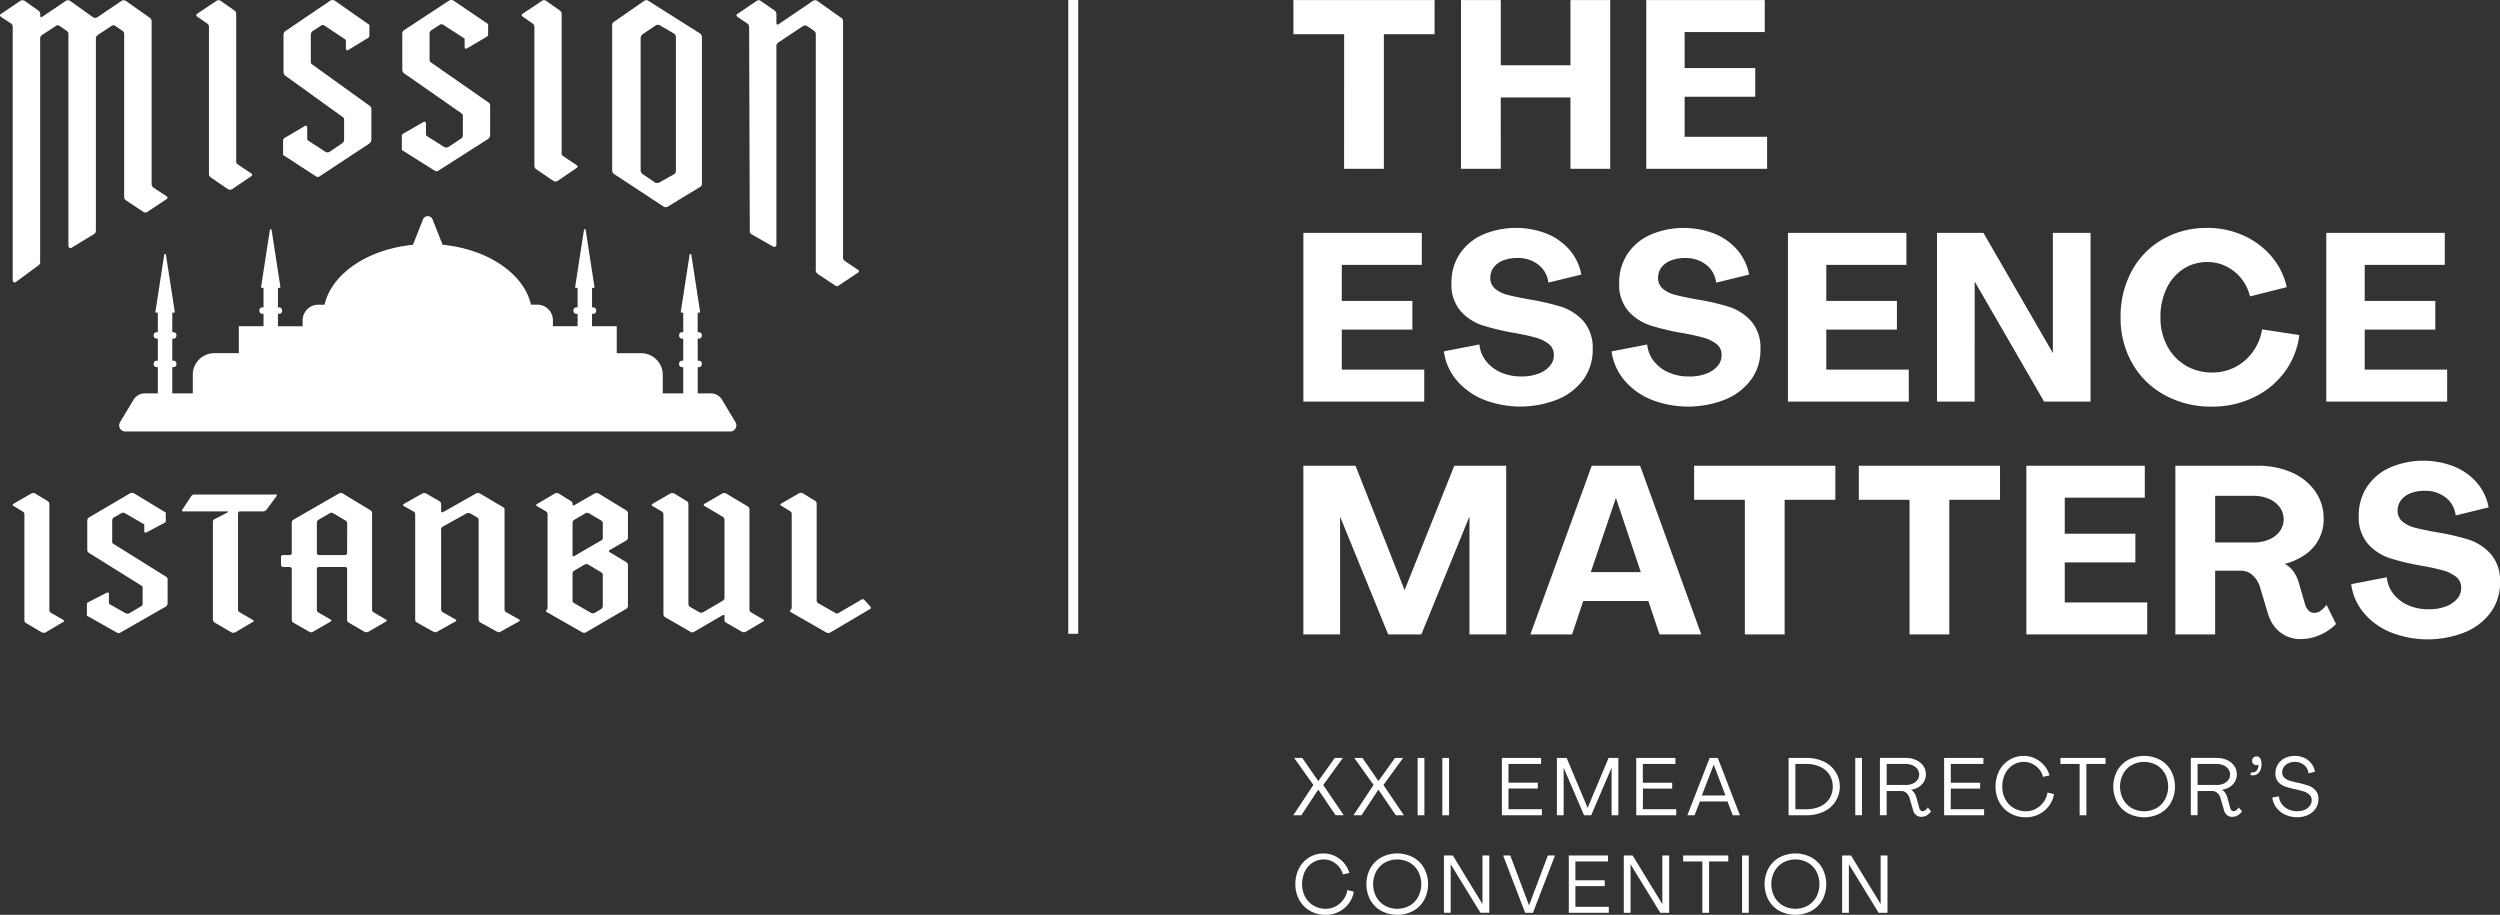 <svg xmlns="http://www.w3.org/2000/svg" width="326.819" height="119.592" viewBox="0 0 326.819 119.592">
  <rect x="0" y="0" width="326.819" height="119.592" fill="#333333" stroke="none"/>
  <path id="Logo_Evento" data-name="Logo Evento" d="M80.288,22.758l6.476,4.258a.666.666,0,0,0,.26.062.408.408,0,0,0,.26-.062L91.5,24.455a.515.515,0,0,0,.26-.494V4.844a.581.581,0,0,0-.268-.483L84.735.093C84.683.031,84.579.031,84.5.031a.371.371,0,0,0-.26.062L80.288,2.839a.5.5,0,0,0-.26.525v18.9a.607.607,0,0,0,.26.494M83.75,4.969a.654.654,0,0,1,.26-.494L85.753,3.3a.541.541,0,0,1,.234-.062.667.667,0,0,1,.26.062L88.1,4.382a.567.567,0,0,1,.26.494V22.295a.547.547,0,0,1-.26.494l-1.931,1.08a.663.663,0,0,1-.26.062.793.793,0,0,1-.26-.062L84.01,22.758a.607.607,0,0,1-.26-.494ZM68.3,2.152l1.3.9a.573.573,0,0,1,.26.53V21.635a.522.522,0,0,0,.26.5l2.237,1.529a.789.789,0,0,0,.26.062.66.66,0,0,0,.26-.062L75.4,21.946a.157.157,0,0,0,.1-.156.233.233,0,0,0-.1-.187l-1.717-1.154a.494.494,0,0,1-.26-.5V1.872a.533.533,0,0,0-.234-.5L71.367.094c-.052-.062-.156-.062-.234-.062a.369.369,0,0,0-.26.062L68.3,1.809a.343.343,0,0,0-.1.187.205.205,0,0,0,.1.156m-42.544,0,1.3.9a.572.572,0,0,1,.26.53V22.712a.523.523,0,0,0,.26.5l2.237,1.529a.79.79,0,0,0,.26.062.66.66,0,0,0,.26-.062l2.523-1.716a.157.157,0,0,0,.1-.156.233.233,0,0,0-.1-.187l-1.717-1.154a.494.494,0,0,1-.26-.5V1.872a.533.533,0,0,0-.234-.5L28.824.094c-.052-.062-.156-.062-.234-.062a.37.37,0,0,0-.26.062L25.754,1.809a.343.343,0,0,0-.1.187.205.205,0,0,0,.1.156M37.115,20.323l4.167,2.714a.446.446,0,0,0,.261.093.391.391,0,0,0,.26-.093l6.485-4.274a.72.72,0,0,0,.261-.592V14.305a.522.522,0,0,0-.261-.5L40.755,8.384a.29.29,0,0,1-.123-.235V4.554a.59.59,0,0,1,.26-.5l1.042-.686a.39.39,0,0,1,.26-.094.444.444,0,0,1,.261.094l2.655,1.77a.232.232,0,0,1,.105.192V6.389a.194.194,0,0,0,.3.154l2.593-1.579a.372.372,0,0,0,.183-.317V3.338a.157.157,0,0,0-.1-.156L43.731.062A.8.8,0,0,0,43.471,0a.663.663,0,0,0-.261.062L37.324,4.055a.616.616,0,0,0-.26.5v4.83a.607.607,0,0,0,.26.53l7.5,5.4a.377.377,0,0,1,.16.305v2.612a.538.538,0,0,1-.26.5L43.08,19.856a.8.8,0,0,1-.261.062.371.371,0,0,1-.26-.062l-2.271-1.478a.27.27,0,0,1-.125-.225V16.615a.2.2,0,0,0-.3-.156l-2.681,1.592a.345.345,0,0,0-.173.3v1.821a.157.157,0,0,0,.1.156M36.046,64.649H25.4a.458.458,0,0,0-.405.223l-1.167,1.76a.269.269,0,0,0-.047.124c0,.05.071.1.167.1h5.788a.064.064,0,0,1,.024.124l-1.668.868a.393.393,0,0,0-.262.372V80.963a.484.484,0,0,0,.238.422l2.192,1.289a.677.677,0,0,0,.238.05.813.813,0,0,0,.238-.05l2.31-1.364a.126.126,0,0,0,.1-.124.18.18,0,0,0-.1-.149l-1.715-.992a.421.421,0,0,1-.214-.422v-12.5a.27.27,0,0,1,.262-.273H34.4a.6.6,0,0,0,.429-.2l1.334-1.81a.153.153,0,0,0,.024-.1c0-.074-.024-.1-.143-.1M52.639,19.676,56.806,22.3a.455.455,0,0,0,.261.091.4.4,0,0,0,.261-.091l6.485-4.137a.688.688,0,0,0,.261-.574V13.849a.5.5,0,0,0-.261-.483L56.279,8.117a.279.279,0,0,1-.123-.228V4.409a.566.566,0,0,1,.26-.483l1.042-.664a.4.4,0,0,1,.261-.09.453.453,0,0,1,.26.09l2.656,1.714a.223.223,0,0,1,.105.186V6.186a.194.194,0,0,0,.3.149L63.63,4.806a.359.359,0,0,0,.182-.307V3.232a.152.152,0,0,0-.1-.151L59.255.06a.819.819,0,0,0-.26-.06.682.682,0,0,0-.261.06L52.848,3.926a.59.59,0,0,0-.26.483V9.086a.581.581,0,0,0,.26.513l7.5,5.229a.361.361,0,0,1,.16.3v2.529a.516.516,0,0,1-.261.483L58.6,19.223a.811.811,0,0,1-.26.06.38.38,0,0,1-.261-.06l-2.271-1.431a.258.258,0,0,1-.125-.217V16.086a.2.2,0,0,0-.3-.151l-2.681,1.541a.332.332,0,0,0-.172.286v1.763a.152.152,0,0,0,.1.151M12.536,30.2V5.085a.593.593,0,0,1,.234-.5L14.565,3.4a.442.442,0,0,1,.26-.094.389.389,0,0,1,.26.094l.91.624a.483.483,0,0,1,.234.468V25.707a.553.553,0,0,0,.26.5l2.263,1.5c.052.062.156.062.234.062a.369.369,0,0,0,.26-.062L21.8,26.019a.343.343,0,0,0,.1-.187.2.2,0,0,0-.1-.156l-1.743-1.154a.565.565,0,0,1-.234-.5V2.839a.606.606,0,0,0-.26-.53L16.412.094a.66.66,0,0,0-.26-.062.537.537,0,0,0-.234.062L12.692,2.277a.536.536,0,0,1-.234.062.66.66,0,0,1-.26-.062L9.129.094a.66.66,0,0,0-.26-.062.534.534,0,0,0-.234.062L5.488,2.215a.137.137,0,0,1-.1.031c-.078,0-.13-.062-.13-.187V1.872a.574.574,0,0,0-.26-.5L3.2.094a.79.79,0,0,0-.26-.062.66.66,0,0,0-.26.062L.1,1.841A.2.2,0,0,0,0,2a.342.342,0,0,0,.1.187l1.326.873a.533.533,0,0,1,.234.5V36.665a.264.264,0,0,0,.42.2L5.05,34.672a.47.47,0,0,0,.2-.384V5.085a.594.594,0,0,1,.234-.5L7.283,3.4a.444.444,0,0,1,.26-.094A.39.39,0,0,1,7.8,3.4l.91.624a.5.5,0,0,1,.234.468v27.68a.271.271,0,0,0,.4.222l2.932-1.78a.469.469,0,0,0,.253-.411m37.92,50.785-1.572-.918a.417.417,0,0,1-.238-.421V67.128a.464.464,0,0,0-.214-.422L44.787,64.5a.58.58,0,0,0-.238-.049.68.68,0,0,0-.215.049L38.38,67.922a.483.483,0,0,0-.238.422v3.942a.27.27,0,0,1-.262.273H37a.266.266,0,0,0-.262.248v1.066A.266.266,0,0,0,37,74.12h.881a.27.27,0,0,1,.262.273v6.62a.428.428,0,0,0,.238.4l2.072,1.19a.312.312,0,0,0,.215.049A.381.381,0,0,0,40.9,82.6l2.31-1.339a.18.18,0,0,0,.1-.149.126.126,0,0,0-.1-.124l-1.572-.918a.406.406,0,0,1-.215-.4V74.393a.27.27,0,0,1,.262-.273h3.43a.27.27,0,0,1,.262.273v6.57a.437.437,0,0,0,.238.446l2.048,1.19a.382.382,0,0,0,.238.049.417.417,0,0,0,.238-.049l2.311-1.339a.18.18,0,0,0,.1-.149.125.125,0,0,0-.1-.124m-5.074-8.7a.27.27,0,0,1-.262.273h-3.43a.27.27,0,0,1-.262-.273V68.368a.464.464,0,0,1,.215-.421L43.1,67.1a.448.448,0,0,1,.238-.074.392.392,0,0,1,.238.074l1.572.942a.4.4,0,0,1,.238.4Zm22.464,8.68-1.634-.916a.4.4,0,0,1-.248-.4V66.7a.4.4,0,0,0-.223-.421L62.722,64.5a.594.594,0,0,0-.223-.049.736.736,0,0,0-.248.049l-4.333,2.451a.186.186,0,0,1-.1.025.143.143,0,0,1-.149-.149v-.916a.5.5,0,0,0-.223-.4l-1.733-.99a.346.346,0,0,0-.223-.074.734.734,0,0,0-.248.049l-2.451,1.387a.165.165,0,0,0-.1.124c0,.05.05.1.1.149l1.238.693a.425.425,0,0,1,.248.4V80.99a.425.425,0,0,0,.247.4l2.129,1.188a.479.479,0,0,0,.248.074.417.417,0,0,0,.247-.074l2.4-1.337a.179.179,0,0,0,.1-.149.126.126,0,0,0-.1-.124l-1.634-.916a.45.45,0,0,1-.248-.4V69.229a.47.47,0,0,1,.248-.4l3.07-1.708a.408.408,0,0,1,.248-.05.447.447,0,0,1,.248.05l.867.5a.434.434,0,0,1,.223.421v12.9a.471.471,0,0,0,.248.446l2.154,1.188a.346.346,0,0,0,.223.074.419.419,0,0,0,.248-.074l2.4-1.337a.179.179,0,0,0,.1-.149.126.126,0,0,0-.1-.124m-46.174-5.6-6.89-4.3a.223.223,0,0,1-.113-.186V68.036a.452.452,0,0,1,.238-.4l.953-.544a.391.391,0,0,1,.238-.074.447.447,0,0,1,.238.074l2.428,1.4a.179.179,0,0,1,.1.152v.839c0,.115.155.184.273.122l2.371-1.252a.29.29,0,0,0,.167-.251V67.072a.125.125,0,0,0-.1-.124L17.5,64.475a.826.826,0,0,0-.238-.049.685.685,0,0,0-.238.049L11.645,67.64a.472.472,0,0,0-.238.4v3.829a.463.463,0,0,0,.238.42L18.5,76.567a.289.289,0,0,1,.146.242V78.88a.416.416,0,0,1-.238.4l-1.5.89a.822.822,0,0,1-.238.049.381.381,0,0,1-.238-.049l-2.077-1.172a.208.208,0,0,1-.114-.178V77.6c0-.115-.154-.185-.272-.124l-2.452,1.262a.269.269,0,0,0-.158.234v1.444a.125.125,0,0,0,.1.124l3.811,2.152a.448.448,0,0,0,.238.074.393.393,0,0,0,.238-.074L21.673,79.3a.541.541,0,0,0,.238-.47V75.766a.4.4,0,0,0-.238-.4M8.263,81.037,6.691,80.12a.384.384,0,0,1-.238-.4V65.913a.406.406,0,0,0-.214-.4L4.571,64.5a.312.312,0,0,0-.214-.049.381.381,0,0,0-.238.049L1.76,65.864c-.048.05-.1.1-.1.149a.164.164,0,0,0,.1.124l1.191.719a.439.439,0,0,1,.238.422V81.062a.4.4,0,0,0,.238.4l2.049,1.215a.813.813,0,0,0,.238.05.678.678,0,0,0,.238-.05L8.263,81.31a.125.125,0,0,0,.1-.124.18.18,0,0,0-.1-.149m14.466-40.16a.114.114,0,0,0,.114-.131L21.693,33.3a.115.115,0,0,0-.226,0l-1.148,7.443a.113.113,0,0,0,.113.131h.2v2.552h-.16a.381.381,0,0,0-.382.379v.085a.382.382,0,0,0,.383.379h.16v2.88h-.16a.382.382,0,0,0-.383.379v.085a.381.381,0,0,0,.382.379h.16v3.436H18.928a1.716,1.716,0,0,0-1.472.83L15.689,55.2a.8.8,0,0,0,.693,1.206H95.461a.8.8,0,0,0,.693-1.206l-1.767-2.946a1.716,1.716,0,0,0-1.472-.83H91.207V47.993h.159a.382.382,0,0,0,.383-.379V47.53a.382.382,0,0,0-.383-.379h-.159v-2.88h.159a.382.382,0,0,0,.383-.379v-.085a.382.382,0,0,0-.383-.379h-.16V40.877h.2a.114.114,0,0,0,.113-.131L90.376,33.3a.115.115,0,0,0-.226,0L89,40.746a.114.114,0,0,0,.114.131h.206v2.552H89.16a.382.382,0,0,0-.383.379v.085a.382.382,0,0,0,.383.379h.16v2.88h-.16a.382.382,0,0,0-.383.379v.085a.381.381,0,0,0,.382.379h.161v3.436H86.64V48.971a2.825,2.825,0,0,0-2.83-2.8H80.624V42.647h-3.23V41.026h.16a.382.382,0,0,0,.383-.379v-.085a.381.381,0,0,0-.382-.379h-.16V37.632H77.6a.113.113,0,0,0,.113-.13l-1.148-7.443a.115.115,0,0,0-.226,0L75.188,37.5a.114.114,0,0,0,.114.13h.206v2.552h-.161a.381.381,0,0,0-.382.379v.085a.382.382,0,0,0,.383.379h.16v1.621H72.281v-.794a2.04,2.04,0,0,0-2.044-2.025h-.82c-.933-4.052-5.634-7.245-11.561-7.833l-1.307-3.31a.676.676,0,0,0-1.255,0L53.987,32c-5.928.588-10.628,3.781-11.561,7.833h-.82a2.04,2.04,0,0,0-2.043,2.024v.795H36.335V41.026h.16a.382.382,0,0,0,.383-.379v-.085a.382.382,0,0,0-.383-.379h-.16V37.632h.206a.114.114,0,0,0,.114-.13l-1.149-7.443a.115.115,0,0,0-.226,0L34.132,37.5a.113.113,0,0,0,.113.13h.205v2.552h-.16a.381.381,0,0,0-.382.379v.085a.382.382,0,0,0,.383.379h.16v1.621h-3.23v3.521H28.032a2.825,2.825,0,0,0-2.83,2.8v2.458h-2.68V47.993h.16a.382.382,0,0,0,.383-.379V47.53a.382.382,0,0,0-.383-.379h-.16v-2.88h.16a.382.382,0,0,0,.383-.379v-.084a.382.382,0,0,0-.383-.379h-.16V40.877ZM280.385,65.063V60.881H264.9V82.936h15.8V78.755h-10.78V73.52h9.231V69.771h-9.231V65.063Zm-72.3-4.182-8.023,22.055h5.452l1.456-4.368h8.519l1.456,4.368H222.4l-7.992-22.055Zm-.124,13.908,3.284-9.7,3.253,9.7Zm46.867,8.147V65.342h6.629v-4.46H243v4.46h6.629V82.936Zm-5.3-34.617h-10.78V43.084h9.231V39.336h-9.231V34.628h10.47V30.446H233.735V52.5h15.8ZM233.3,82.936V65.342h6.629v-4.46H221.468v4.46H228.1V82.936Zm9.234,23.637h.882V99.082h-.882ZM319.911,48.32h-10.78V43.084h9.231V39.336h-9.231V34.628H319.6V30.446H304.113V52.5h15.8ZM258.144,36.8l9.076,15.7h6.071V30.446h-4.925V46.151L259.29,30.446h-6.071V52.5h4.925Zm24.874,14.869a12.6,12.6,0,0,0,6.133,1.487,12.441,12.441,0,0,0,5.436-1.193,10.723,10.723,0,0,0,4.073-3.33,10.129,10.129,0,0,0,1.921-4.832l-4.863-.743a6.885,6.885,0,0,1-1.192,2.912,6.568,6.568,0,0,1-2.292,2,6.37,6.37,0,0,1-3.02.728,6.673,6.673,0,0,1-3.485-.914,6.473,6.473,0,0,1-2.416-2.555,7.789,7.789,0,0,1-.883-3.748,8.546,8.546,0,0,1,.79-3.748A6.181,6.181,0,0,1,285.4,35.17a5.692,5.692,0,0,1,3.191-.914,5.4,5.4,0,0,1,2.447.573,5.883,5.883,0,0,1,1.952,1.564,5.985,5.985,0,0,1,1.146,2.355l4.8-1.208a9.131,9.131,0,0,0-1.983-4.011,10.368,10.368,0,0,0-3.671-2.741,11.292,11.292,0,0,0-4.724-.992,11.5,11.5,0,0,0-5.839,1.487,10.491,10.491,0,0,0-4.043,4.151,12.388,12.388,0,0,0-1.456,6.04,11.888,11.888,0,0,0,1.533,6.04,10.764,10.764,0,0,0,4.259,4.151m-97.687,54.909h.882V99.082h-.882Zm-9.615-84.508h5.2V4.471h6.629V.011H169.087V4.471h6.629Zm10.16,12.562V30.446H170.388V52.5h15.8V48.32h-10.78V43.084h9.231V39.336h-9.231V34.628ZM196.9,82.936V60.881H190.12l-6.5,16.263L177.2,60.881h-6.815V82.936h4.8v-15.4l6.288,15.4h4.337L192.1,67.51V82.936Zm26.159-34.09a6.036,6.036,0,0,1-2.215.371,6.553,6.553,0,0,1-2.741-.542,4.957,4.957,0,0,1-1.921-1.487,4.147,4.147,0,0,1-.852-2.153l-4.646.9a7.237,7.237,0,0,0,1.642,3.748,9.061,9.061,0,0,0,3.531,2.555,13.189,13.189,0,0,0,9.727-.031,7.865,7.865,0,0,0,3.361-2.617,6.5,6.5,0,0,0,1.193-3.872,5.341,5.341,0,0,0-1.224-3.749,6.663,6.663,0,0,0-2.927-1.874,31.889,31.889,0,0,0-4.306-.976q-1.828-.34-2.742-.588a4.043,4.043,0,0,1-1.549-.774,1.787,1.787,0,0,1-.635-1.456,2.188,2.188,0,0,1,.434-1.332,2.791,2.791,0,0,1,1.239-.914,4.936,4.936,0,0,1,1.859-.325,4.3,4.3,0,0,1,2.757.883,3.42,3.42,0,0,1,1.3,2.339l4.306-1.053a6.759,6.759,0,0,0-1.518-3.206,7.847,7.847,0,0,0-2.989-2.137,11.1,11.1,0,0,0-8.41.139,7.06,7.06,0,0,0-2.99,2.524,6.7,6.7,0,0,0-1.069,3.764,5.272,5.272,0,0,0,1.208,3.7,6.627,6.627,0,0,0,2.865,1.859,32.4,32.4,0,0,0,4.259,1.007,28.215,28.215,0,0,1,2.788.619,4.743,4.743,0,0,1,1.6.805,1.755,1.755,0,0,1,.666,1.456,2.137,2.137,0,0,1-.526,1.425,3.628,3.628,0,0,1-1.472.991m7.945-30.962h-10.78V12.649h9.231V8.9h-9.231V4.192H230.7V.011H215.211V22.066h15.8Zm-34.817-5.142H205.3v9.324h5.2V.011h-5.2V8.529h-9.107V.011h-5.2V22.066h5.2Zm4.94,36.1a6.035,6.035,0,0,1-2.215.371,6.553,6.553,0,0,1-2.742-.542,4.958,4.958,0,0,1-1.921-1.487,4.147,4.147,0,0,1-.852-2.153l-4.646.9a7.239,7.239,0,0,0,1.642,3.748,9.064,9.064,0,0,0,3.531,2.555,13.189,13.189,0,0,0,9.727-.031,7.865,7.865,0,0,0,3.361-2.617,6.5,6.5,0,0,0,1.193-3.872,5.341,5.341,0,0,0-1.224-3.749,6.663,6.663,0,0,0-2.927-1.874,31.888,31.888,0,0,0-4.306-.976q-1.828-.34-2.742-.588a4.043,4.043,0,0,1-1.549-.774,1.787,1.787,0,0,1-.635-1.456,2.188,2.188,0,0,1,.434-1.332,2.791,2.791,0,0,1,1.239-.914,4.936,4.936,0,0,1,1.859-.325,4.3,4.3,0,0,1,2.757.883,3.419,3.419,0,0,1,1.3,2.339l4.306-1.053a6.757,6.757,0,0,0-1.518-3.206,7.847,7.847,0,0,0-2.989-2.137,11.1,11.1,0,0,0-8.41.139,7.06,7.06,0,0,0-2.99,2.524,6.7,6.7,0,0,0-1.069,3.764,5.274,5.274,0,0,0,1.208,3.7,6.627,6.627,0,0,0,2.865,1.859,32.408,32.408,0,0,0,4.259,1.007,28.2,28.2,0,0,1,2.788.619,4.741,4.741,0,0,1,1.6.805,1.754,1.754,0,0,1,.666,1.456,2.136,2.136,0,0,1-.527,1.425,3.628,3.628,0,0,1-1.472.991M251.7,105.915a.6.6,0,0,1-.356.128.377.377,0,0,1-.276-.117.685.685,0,0,1-.17-.319l-.372-1.349a2.09,2.09,0,0,0-.276-.6,1.393,1.393,0,0,0-.425-.414,2.56,2.56,0,0,0,1.015-.367,2.038,2.038,0,0,0,.685-.707,1.946,1.946,0,0,0-.1-2.051,2.308,2.308,0,0,0-.951-.765,3.244,3.244,0,0,0-1.36-.276h-3.358v7.492h.882v-3.167h1.891a1.035,1.035,0,0,1,.686.255,1.321,1.321,0,0,1,.42.68l.457,1.572a1.3,1.3,0,0,0,.218.463,1.037,1.037,0,0,0,.866.409,1.366,1.366,0,0,0,.707-.191,1.933,1.933,0,0,0,.568-.521l-.446-.521a1.065,1.065,0,0,1-.3.361m-2.588-3.294h-2.476V99.868h2.476a2.227,2.227,0,0,1,.909.181,1.54,1.54,0,0,1,.637.494,1.216,1.216,0,0,1,0,1.419,1.517,1.517,0,0,1-.637.483,2.286,2.286,0,0,1-.909.175m-12.321,9.464a4.463,4.463,0,0,0-4.166,0,3.681,3.681,0,0,0-1.435,1.429,4.424,4.424,0,0,0,0,4.144,3.643,3.643,0,0,0,1.435,1.424,4.5,4.5,0,0,0,4.166,0,3.648,3.648,0,0,0,1.434-1.424,4.42,4.42,0,0,0,0-4.144,3.685,3.685,0,0,0-1.434-1.429m.653,5.159a2.945,2.945,0,0,1-1.116,1.148,3.376,3.376,0,0,1-3.241,0,2.981,2.981,0,0,1-1.121-1.148,3.582,3.582,0,0,1,0-3.326,2.984,2.984,0,0,1,1.121-1.148,3.376,3.376,0,0,1,3.241,0,2.948,2.948,0,0,1,1.116,1.148,3.626,3.626,0,0,1,0,3.326m8.406.946-3.879-6.355h-1.158v7.492h.882v-6.344l3.889,6.344h1.158v-7.492h-.893Zm21.3-13.353a2.946,2.946,0,0,1-1,.888,2.691,2.691,0,0,1-1.307.329,3.083,3.083,0,0,1-1.589-.415,2.92,2.92,0,0,1-1.105-1.148,3.418,3.418,0,0,1-.4-1.658,3.682,3.682,0,0,1,.367-1.668,2.833,2.833,0,0,1,1.015-1.148,2.646,2.646,0,0,1,1.456-.414,2.441,2.441,0,0,1,1.084.249,2.708,2.708,0,0,1,.882.691,2.661,2.661,0,0,1,.531,1.015l.84-.191a3.415,3.415,0,0,0-.712-1.318,3.676,3.676,0,0,0-1.179-.9,3.275,3.275,0,0,0-1.445-.329,3.616,3.616,0,0,0-1.913.516,3.56,3.56,0,0,0-1.328,1.434,4.412,4.412,0,0,0-.478,2.067,4.166,4.166,0,0,0,.51,2.056,3.668,3.668,0,0,0,1.414,1.435,4.068,4.068,0,0,0,2.051.515,3.737,3.737,0,0,0,1.705-.4,3.632,3.632,0,0,0,1.307-1.094,3.5,3.5,0,0,0,.654-1.535l-.851-.213a2.855,2.855,0,0,1-.5,1.238m-12.141-1.748h3.836v-.765h-3.836V99.868h4.261v-.786H254.15v7.492h5.228v-.786h-4.367Zm-16.62-3.539a5.287,5.287,0,0,0-2.285-.467h-2.3v7.492h2.3a5.282,5.282,0,0,0,2.285-.467,3.6,3.6,0,0,0,0-6.557m.755,4.846a2.826,2.826,0,0,1-1.222,1.031,4.313,4.313,0,0,1-1.817.361h-1.413V99.868h1.413a4.258,4.258,0,0,1,1.817.367,2.864,2.864,0,0,1,1.222,1.036,3.019,3.019,0,0,1,0,3.124m-11.424,14.931h.882v-7.492h-.882Zm-7.7-6.706h2.508v6.706h.882V112.62h2.508v-.786h-5.9Zm3.464-13.538-2.912,7.492h.946l.691-1.8h3.613l.68,1.8h.935l-2.89-7.492Zm-1.02,4.909,1.551-4.038,1.541,4.038Zm-7.694-.9H218.6v-.765h-3.836V99.868h4.261v-.786h-5.122v7.492h5.228v-.786h-4.367Zm88.618-23.265a1.464,1.464,0,0,1-.852.294,1.023,1.023,0,0,1-.774-.325,2.047,2.047,0,0,1-.464-.882l-.774-2.664a4.669,4.669,0,0,0-.728-1.549,3.316,3.316,0,0,0-1.13-.991,8.05,8.05,0,0,0,2.7-1.224,5.56,5.56,0,0,0,2.385-4.662,6.142,6.142,0,0,0-1.1-3.593,7.254,7.254,0,0,0-3.067-2.463,10.907,10.907,0,0,0-4.507-.883H284.381V82.936h5.2V74.6h3.345a2.271,2.271,0,0,1,1.549.6,3.453,3.453,0,0,1,.991,1.626l1.022,3.408a4.92,4.92,0,0,0,.868,1.7,4.242,4.242,0,0,0,1.455,1.177,4.3,4.3,0,0,0,1.952.434A6.167,6.167,0,0,0,303.292,83a6.572,6.572,0,0,0,2.092-1.425l-1.24-2.509a3.306,3.306,0,0,1-.759.759M298.01,69.477a3.34,3.34,0,0,1-1.425,1.069,5.057,5.057,0,0,1-1.951.371h-5.05v-6.1h5.05a4.877,4.877,0,0,1,1.951.387,3.455,3.455,0,0,1,1.425,1.084,2.678,2.678,0,0,1,0,3.19m3.774,33.234a10.559,10.559,0,0,0-1.377-.377q-.754-.17-1.131-.292a1.707,1.707,0,0,1-.654-.383.912.912,0,0,1-.276-.7,1.217,1.217,0,0,1,.207-.685,1.414,1.414,0,0,1,.585-.494,2.007,2.007,0,0,1,.876-.181,1.8,1.8,0,0,1,1.206.42,1.6,1.6,0,0,1,.569,1.078l.84-.212a2.414,2.414,0,0,0-.473-1.079,2.477,2.477,0,0,0-.924-.733,3.058,3.058,0,0,0-2.551.037,2.175,2.175,0,0,0-1.217,2,1.6,1.6,0,0,0,.367,1.116,2.13,2.13,0,0,0,.871.585,11.441,11.441,0,0,0,1.4.372,11.078,11.078,0,0,1,1.116.3,1.87,1.87,0,0,1,.7.415.937.937,0,0,1,.282.707,1.219,1.219,0,0,1-.239.733,1.617,1.617,0,0,1-.67.521,2.425,2.425,0,0,1-.993.191,2.643,2.643,0,0,1-1.159-.255,2.246,2.246,0,0,1-.855-.7,1.823,1.823,0,0,1-.356-.994l-.871.149a2.673,2.673,0,0,0,.531,1.333,3.016,3.016,0,0,0,1.153.919,3.639,3.639,0,0,0,1.557.33,3.277,3.277,0,0,0,1.451-.308,2.4,2.4,0,0,0,.983-.845,2.174,2.174,0,0,0,.351-1.217,1.65,1.65,0,0,0-.377-1.137,2.224,2.224,0,0,0-.914-.622M325.595,72.4a6.656,6.656,0,0,0-2.927-1.874,31.9,31.9,0,0,0-4.306-.976q-1.828-.34-2.741-.588a4.046,4.046,0,0,1-1.549-.774,1.787,1.787,0,0,1-.635-1.456,2.186,2.186,0,0,1,.434-1.332,2.785,2.785,0,0,1,1.239-.914,4.939,4.939,0,0,1,1.859-.325,4.3,4.3,0,0,1,2.757.883,3.419,3.419,0,0,1,1.3,2.339l4.306-1.053a6.76,6.76,0,0,0-1.518-3.206,7.84,7.84,0,0,0-2.989-2.137,11.1,11.1,0,0,0-8.41.139,7.058,7.058,0,0,0-2.989,2.524,6.7,6.7,0,0,0-1.069,3.764,5.272,5.272,0,0,0,1.208,3.7,6.626,6.626,0,0,0,2.865,1.859,32.4,32.4,0,0,0,4.259,1.006,28.276,28.276,0,0,1,2.787.62,4.739,4.739,0,0,1,1.6.805,1.754,1.754,0,0,1,.666,1.456,2.137,2.137,0,0,1-.526,1.425,3.627,3.627,0,0,1-1.472.991,6.028,6.028,0,0,1-2.215.372,6.551,6.551,0,0,1-2.742-.542,4.958,4.958,0,0,1-1.921-1.487,4.151,4.151,0,0,1-.852-2.153l-4.646.9a7.247,7.247,0,0,0,1.642,3.748,9.062,9.062,0,0,0,3.531,2.555,13.189,13.189,0,0,0,9.727-.031,7.867,7.867,0,0,0,3.361-2.618,6.5,6.5,0,0,0,1.193-3.872,5.338,5.338,0,0,0-1.224-3.748M269.357,99.868h2.508v6.706h.882V99.868h2.508v-.786h-5.9Zm13.023-.536a4.465,4.465,0,0,0-4.166,0,3.686,3.686,0,0,0-1.435,1.429,4.422,4.422,0,0,0,0,4.144,3.647,3.647,0,0,0,1.435,1.424,4.507,4.507,0,0,0,4.166,0,3.648,3.648,0,0,0,1.435-1.424,4.424,4.424,0,0,0,0-4.144,3.687,3.687,0,0,0-1.435-1.429m.654,5.159a2.946,2.946,0,0,1-1.116,1.148,3.375,3.375,0,0,1-3.241,0,2.986,2.986,0,0,1-1.121-1.148,3.586,3.586,0,0,1,0-3.326,2.987,2.987,0,0,1,1.121-1.148,3.377,3.377,0,0,1,3.241,0,2.947,2.947,0,0,1,1.116,1.148,3.624,3.624,0,0,1,0,3.326m12.3-5.5a.574.574,0,0,0-.345-.112.562.562,0,0,0-.574.574.506.506,0,0,0,.106.351.577.577,0,0,0,.313.2.633.633,0,0,0,.409-.032,1.188,1.188,0,0,1-.112.568.782.782,0,0,1-.351.367.634.634,0,0,1-.483.042l-.117.362a1.17,1.17,0,0,0,.76-.038,1.041,1.041,0,0,0,.52-.5,1.886,1.886,0,0,0,.186-.872,1.745,1.745,0,0,0-.08-.568.682.682,0,0,0-.234-.34M81.85,66.707,78.23,64.5a.823.823,0,0,0-.238-.049.683.683,0,0,0-.238.049l-2.668,1.537a.206.206,0,0,1-.119.025c-.071,0-.119-.05-.119-.149a.417.417,0,0,0-.238-.421l-1.6-.992a.685.685,0,0,0-.238-.049.552.552,0,0,0-.214.049L70.2,65.889a.126.126,0,0,0-.1.124.18.18,0,0,0,.1.149l1.143.67a.444.444,0,0,1,.238.4V79.4a.424.424,0,0,1-.143.347.23.23,0,0,0-.071.124c0,.05.048.1.119.149l4.645,2.653a.549.549,0,0,0,.214.05.575.575,0,0,0,.238-.05L81.85,79.6a.469.469,0,0,0,.238-.446V73.872a.474.474,0,0,0-.238-.4l-2.144-1.289a.18.18,0,0,1-.1-.149.126.126,0,0,1,.1-.124l2.144-1.24a.443.443,0,0,0,.238-.4V67.128a.483.483,0,0,0-.238-.422M78.8,79.227a.481.481,0,0,1-.214.4l-.858.5a.685.685,0,0,1-.238.05.554.554,0,0,1-.214-.05l-2.192-1.265a.393.393,0,0,1-.238-.372V75.012a.43.43,0,0,1,.238-.422l1.358-.793a.55.55,0,0,1,.214-.05.678.678,0,0,1,.238.05l1.691,1.016a.4.4,0,0,1,.214.4Zm0-8.975a.4.4,0,0,1-.214.4l-3.5,2.033c-.047.025-.071.05-.119.05-.071,0-.119-.074-.119-.174V68.343a.474.474,0,0,1,.238-.4l1.453-.843a.31.31,0,0,1,.214-.05.379.379,0,0,1,.238.05l1.6.942a.451.451,0,0,1,.214.4Zm213.547,35.663a.6.6,0,0,1-.356.128.378.378,0,0,1-.276-.117.687.687,0,0,1-.17-.319l-.372-1.349a2.082,2.082,0,0,0-.276-.6,1.39,1.39,0,0,0-.425-.414,2.564,2.564,0,0,0,1.015-.367,2.038,2.038,0,0,0,.685-.707,1.946,1.946,0,0,0-.1-2.051,2.3,2.3,0,0,0-.951-.765,3.243,3.243,0,0,0-1.36-.276H286.4v7.492h.882v-3.167h1.892a1.035,1.035,0,0,1,.685.255,1.319,1.319,0,0,1,.42.68l.457,1.572a1.3,1.3,0,0,0,.218.463,1.037,1.037,0,0,0,.866.409,1.367,1.367,0,0,0,.707-.191,1.933,1.933,0,0,0,.568-.521l-.446-.521a1.067,1.067,0,0,1-.3.361m-2.588-3.294h-2.476V99.868h2.476a2.226,2.226,0,0,1,.909.181,1.541,1.541,0,0,1,.638.494,1.217,1.217,0,0,1,0,1.419,1.518,1.518,0,0,1-.638.483,2.285,2.285,0,0,1-.909.175M139.653,82.852h1.3V0h-1.3Zm32.681,20.374,2.264,3.347h1.063l-2.678-3.953,2.572-3.538h-1.063l-2.157,3.028-2.094-3.028h-1.063l2.518,3.528-2.625,3.964h1.052Zm3.289,14.362a2.946,2.946,0,0,1-1,.888,2.692,2.692,0,0,1-1.307.329,3.081,3.081,0,0,1-1.589-.414,2.917,2.917,0,0,1-1.105-1.148,3.413,3.413,0,0,1-.4-1.657,3.683,3.683,0,0,1,.367-1.669,2.832,2.832,0,0,1,1.015-1.148,2.645,2.645,0,0,1,1.456-.414,2.435,2.435,0,0,1,1.084.249,2.7,2.7,0,0,1,.882.691,2.661,2.661,0,0,1,.531,1.015l.839-.191a3.408,3.408,0,0,0-.712-1.318,3.673,3.673,0,0,0-1.18-.9,3.27,3.27,0,0,0-1.445-.33,3.615,3.615,0,0,0-1.913.516,3.559,3.559,0,0,0-1.328,1.434,4.412,4.412,0,0,0-.478,2.067,4.164,4.164,0,0,0,.51,2.056,3.67,3.67,0,0,0,1.413,1.435,4.066,4.066,0,0,0,2.051.516,3.737,3.737,0,0,0,1.706-.4,3.639,3.639,0,0,0,1.307-1.094,3.506,3.506,0,0,0,.654-1.536l-.85-.212a2.859,2.859,0,0,1-.5,1.238m6.838-11.015h1.063l-2.678-3.953,2.571-3.538h-1.063L180.2,102.11l-2.094-3.028h-1.063l2.518,3.528-2.625,3.964h1.052l2.211-3.347ZM113.028,78.459a.289.289,0,0,0-.238-.124.337.337,0,0,0-.167.05l-2.978,1.736a.346.346,0,0,1-.238.074.374.374,0,0,1-.214-.074L107,78.88a.4.4,0,0,1-.238-.4V65.864a.424.424,0,0,0-.214-.4l-1.62-.992a.685.685,0,0,0-.238-.05.677.677,0,0,0-.214.05l-2.358,1.364a.18.18,0,0,0-.1.149.126.126,0,0,0,.1.124l1.143.694a.428.428,0,0,1,.238.4V79.351a.509.509,0,0,1-.167.4c-.048.05-.071.074-.071.124a.181.181,0,0,0,.119.149L108.05,82.7a.6.6,0,0,0,.476,0l5.193-3.075a.158.158,0,0,0,.119-.174.363.363,0,0,0-.047-.149ZM99.785,80.988l-1.572-.918a.427.427,0,0,1-.238-.4V66.607a.451.451,0,0,0-.214-.4L94.9,64.5a.581.581,0,0,0-.238-.049.676.676,0,0,0-.214.049l-2.358,1.364a.18.18,0,0,0-.1.149.126.126,0,0,0,.1.124l2.382,1.413a.428.428,0,0,1,.238.4v10.19a.428.428,0,0,1-.238.4L91.9,80.046a.684.684,0,0,1-.238.05.555.555,0,0,1-.215-.05l-1.215-.694a.509.509,0,0,1-.238-.4V65.913a.424.424,0,0,0-.214-.4L88.113,64.5a.581.581,0,0,0-.238-.049.672.672,0,0,0-.214.049L85.3,65.864a.18.18,0,0,0-.1.149.126.126,0,0,0,.1.124l1.191.719a.427.427,0,0,1,.238.4V80.244a.477.477,0,0,0,.238.446L90.281,82.6a.394.394,0,0,0,.238.074.327.327,0,0,0,.214-.074l3.74-2.182a.25.25,0,0,1,.119-.025c.071,0,.119.05.119.149v.471a.427.427,0,0,0,.238.4L97,82.6a.417.417,0,0,0,.238.049.381.381,0,0,0,.238-.049l2.311-1.364a.128.128,0,0,0,0-.248m5.455-77.65a.4.4,0,0,1,.26.062l.91.624a.578.578,0,0,1,.234.53v30.7a.626.626,0,0,0,.26.561l2.263,1.5a.327.327,0,0,0,.234.094.391.391,0,0,0,.26-.094l2.523-1.685a.233.233,0,0,0,.1-.187.158.158,0,0,0-.1-.156l-1.717-1.154a.522.522,0,0,1-.26-.5V2.87c0-.25-.052-.437-.234-.531L106.8.094a.537.537,0,0,0-.234-.062.658.658,0,0,0-.26.062l-4.551,3.088a.171.171,0,0,1-.1.031.166.166,0,0,1-.156-.187V1.872a.672.672,0,0,0-.234-.5L99.441.125a.326.326,0,0,0-.234-.094.66.66,0,0,0-.26.062L96.372,1.841a.2.2,0,0,0-.1.156.343.343,0,0,0,.1.187l1.3.873a.554.554,0,0,1,.26.5l.086,26.658a.5.5,0,0,0,.255.426l2.808,1.6a.274.274,0,0,0,.414-.221V5.916a.642.642,0,0,1,.26-.363L104.981,3.4a.369.369,0,0,1,.26-.062M199.89,118.359l-2.455-6.525H196.5l2.88,7.492h1.02l2.88-7.492h-.935Zm6.057-2.518h3.836v-.765h-3.836V112.62h4.261v-.786h-5.122v7.492h5.229v-.786h-4.367Zm1.6-10.234-2.742-6.525h-1.275v7.492h.882v-6.206l2.667,6.206h.935l2.667-6.217v6.217h.882V99.082h-1.275Zm9.766,12.582-3.879-6.355h-1.158v7.492h.882v-6.344l3.889,6.344h1.158v-7.492h-.893ZM189.433,99.082h-.882v7.492h.882Zm-4.692,13a4.463,4.463,0,0,0-4.166,0,3.683,3.683,0,0,0-1.435,1.429,4.424,4.424,0,0,0,0,4.144,3.645,3.645,0,0,0,1.435,1.424,4.5,4.5,0,0,0,4.166,0,3.649,3.649,0,0,0,1.435-1.424,4.422,4.422,0,0,0,0-4.144,3.686,3.686,0,0,0-1.435-1.429m.653,5.159a2.945,2.945,0,0,1-1.116,1.148,3.376,3.376,0,0,1-3.241,0,2.981,2.981,0,0,1-1.121-1.148,3.584,3.584,0,0,1,0-3.326,2.984,2.984,0,0,1,1.121-1.148,3.376,3.376,0,0,1,3.241,0,2.948,2.948,0,0,1,1.116,1.148,3.624,3.624,0,0,1,0,3.326m16.174-11.456H197.2v-2.7h3.836v-.765H197.2V99.868h4.261v-.786H196.34v7.492h5.229Zm-7.768,12.4-3.879-6.355h-1.158v7.492h.882v-6.344l3.889,6.344h1.158v-7.492H193.8Z" fill="#fff"/>
</svg>
